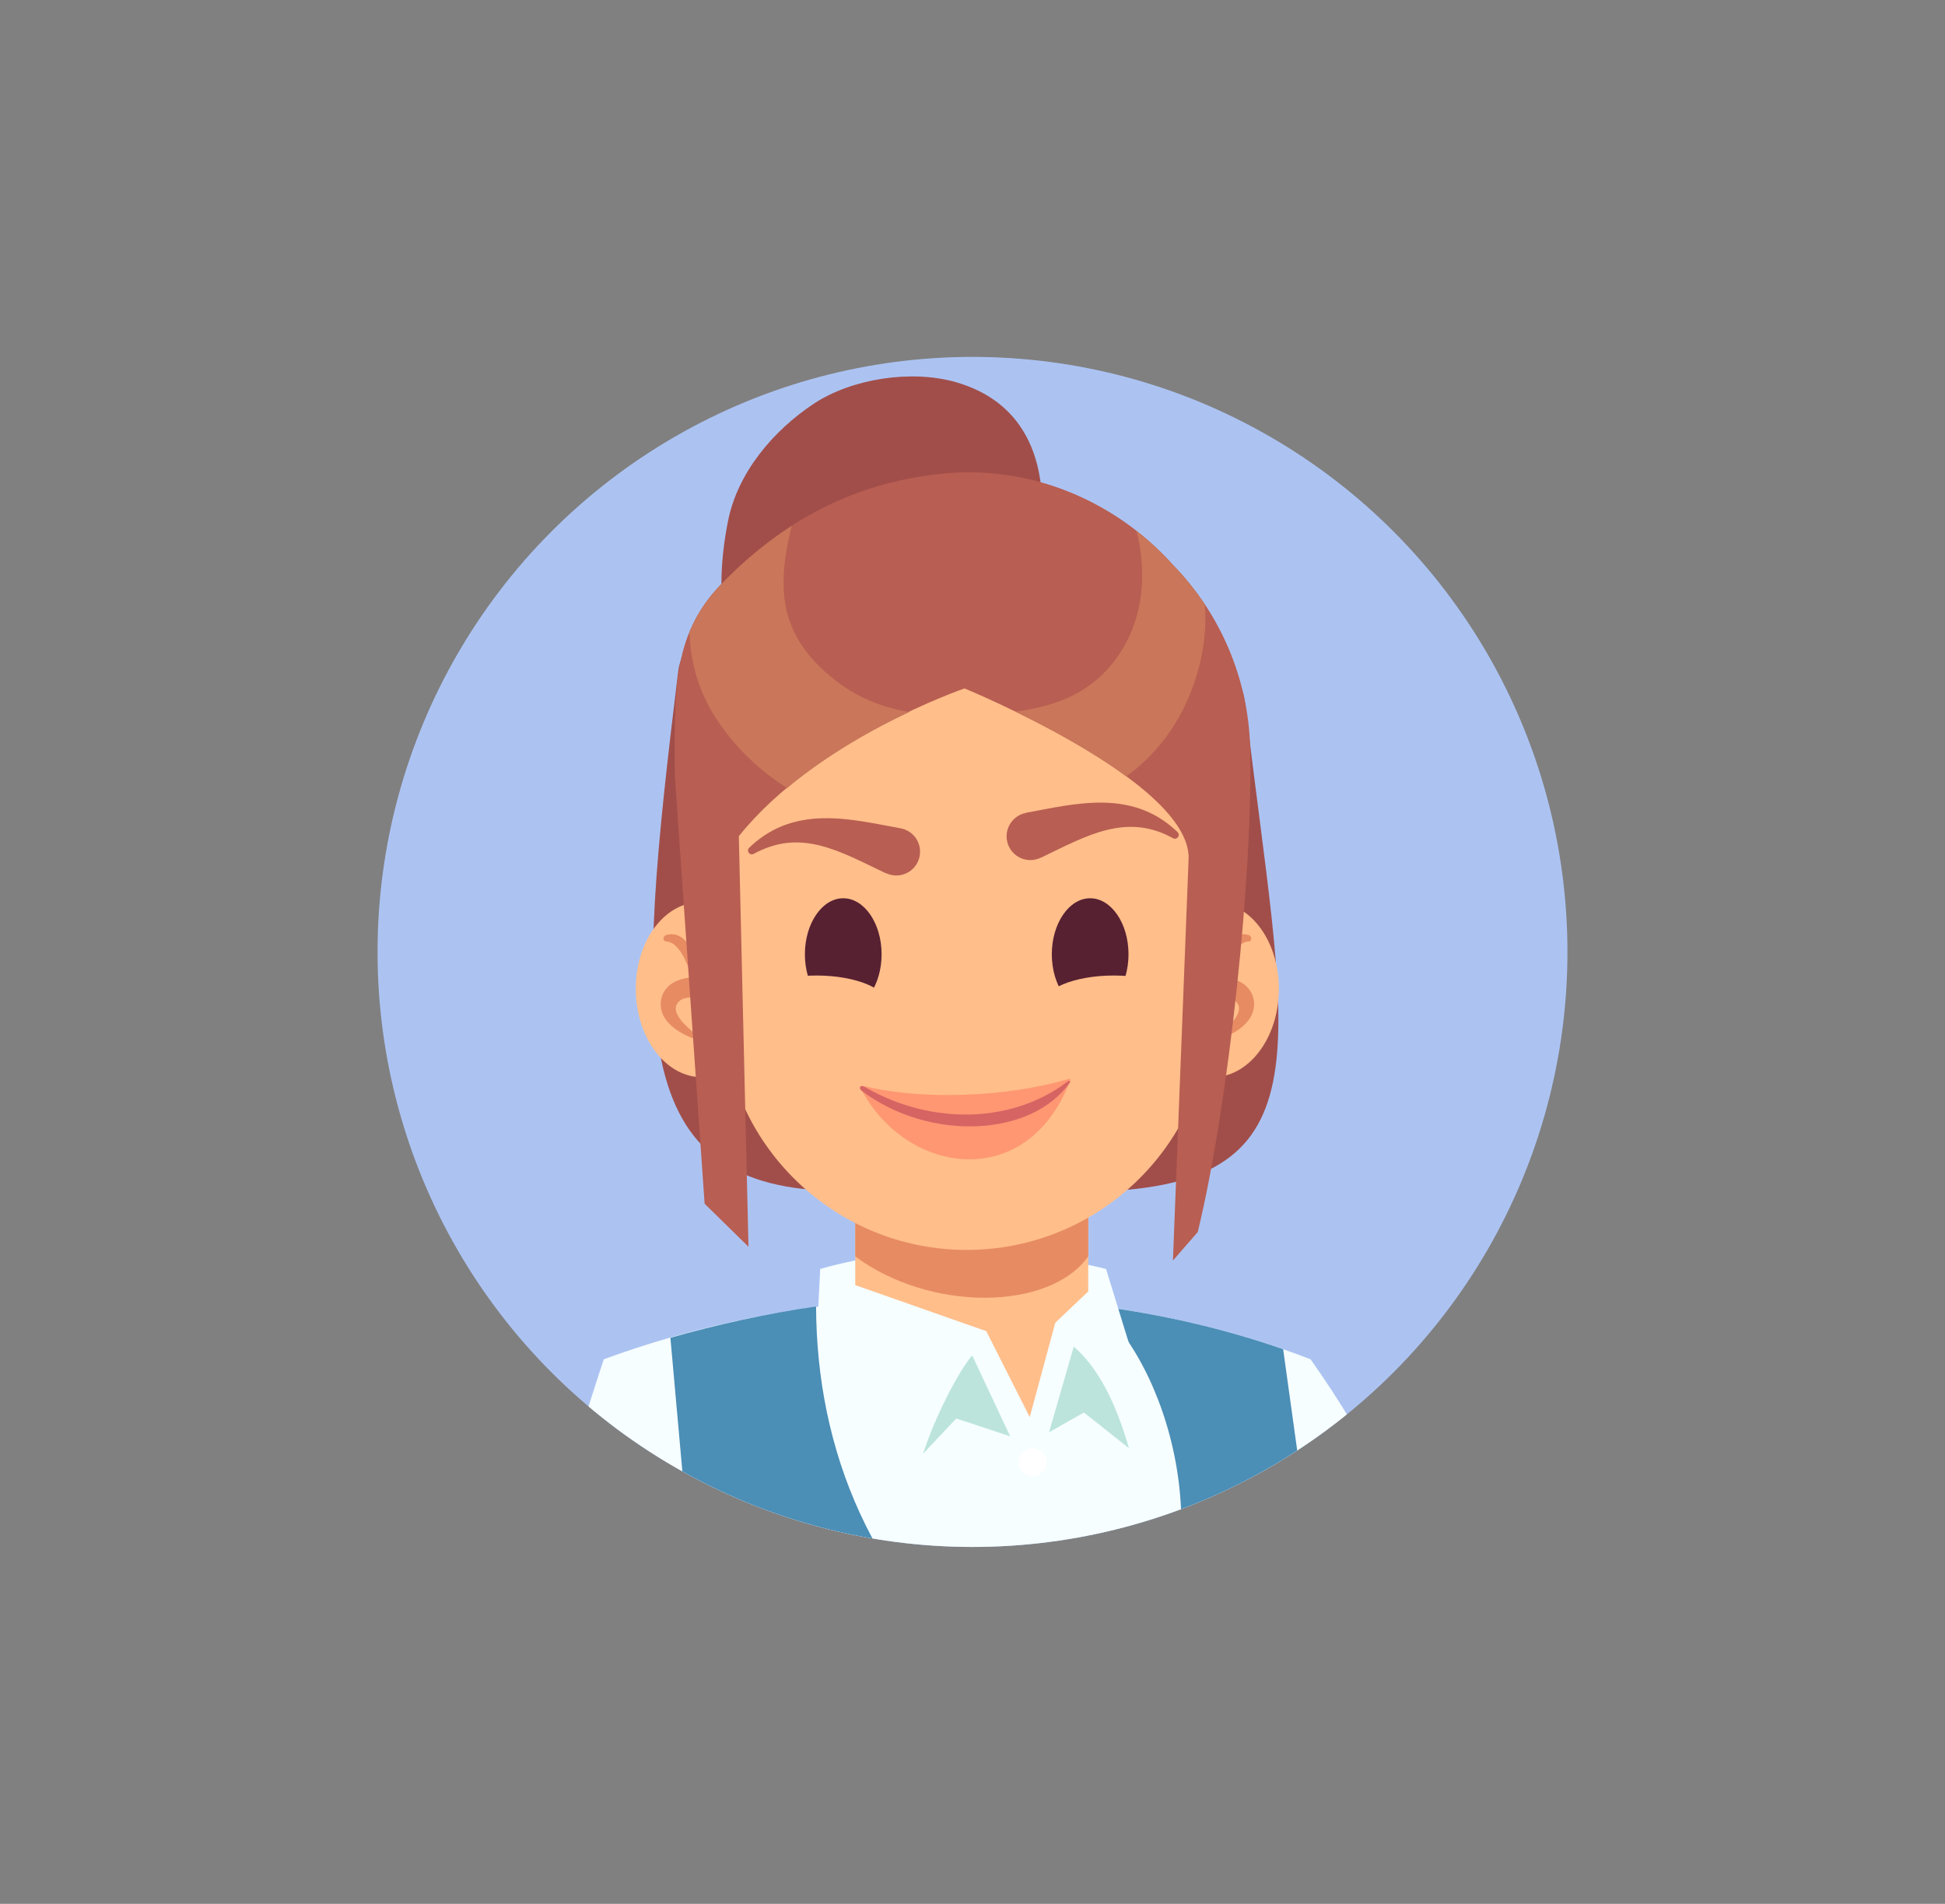 <svg xmlns="http://www.w3.org/2000/svg" xmlns:xlink="http://www.w3.org/1999/xlink" id="Camada_1" data-name="Camada 1" viewBox="0 0 141 138"><rect x="0" y="0" width="141" height="138" fill="#808080" stroke="none"/><defs><style>      .cls-1 {        fill: #b85e52;      }      .cls-2 {        fill: #fff;      }      .cls-3 {        fill: #ff9772;      }      .cls-4 {        fill: #c9765a;      }      .cls-5 {        fill: #ffbe8a;      }      .cls-6 {        fill: #e78b63;      }      .cls-7 {        fill: #acc3f2;      }      .cls-8 {        fill: #4b8eb6;      }      .cls-9 {        fill: #572132;      }      .cls-10 {        fill: #a14e4a;      }      .cls-11 {        clip-path: url(#clippath);      }      .cls-12 {        fill: #d66463;      }      .cls-13 {        fill: #bce4dc;      }      .cls-14 {        fill: #f6feff;      }    </style><clipPath id="clippath"><circle class="cls-7" cx="70.5" cy="69" r="43.13"></circle></clipPath></defs><circle class="cls-7" cx="70.5" cy="69" r="43.13"></circle><g class="cls-11"><g><g><path class="cls-14" d="m95.01,98.53c-15.74-6.09-35.1-5.94-51.24,0-2.71,8.18-4.22,13.87-4.55,23.9h66.04c-2.67-11.74-5.98-17.82-10.25-23.9Z"></path><path class="cls-8" d="m59.16,94.7c-3.47.49-7.24,1.32-10.56,2.27l2.28,25.46h21.6c-9.31-7.41-13.28-17.3-13.32-27.73Z"></path><path class="cls-8" d="m79.62,94.67c5.43,4.97,9.17,18.4,2.28,27.75h14.54l-3.42-24.62c-4.27-1.49-8.79-2.53-13.4-3.13Z"></path><path class="cls-14" d="m82.46,99.37l-15.52,5.69-7.63-10.11.15-2.97c6.22-1.77,13.47-1.77,20.72,0l2.28,7.39Z"></path><polygon class="cls-5" points="78.89 93.61 76.5 95.88 74.65 102.72 71.5 96.49 62 93.15 62 82.8 78.89 82.8 78.89 93.61"></polygon><path class="cls-6" d="m62,91.07v-5.98h16.89v5.98c-2.81,3.95-11.45,4.04-16.89,0Z"></path><path class="cls-13" d="m78.57,102.39l-2.52,1.43,1.79-6.21c1.74,1.49,3.04,4.01,4,7.36l-3.26-2.58Z"></path><path class="cls-13" d="m69.33,102.82l3.9,1.29-2.75-5.86c-.98,1.1-2.77,4.61-3.56,7.12l2.4-2.55Z"></path><path class="cls-2" d="m75.88,105.99c0,.56-.46,1.02-1.02,1.02s-1.02-.46-1.02-1.02.46-1.02,1.02-1.02,1.02.46,1.02,1.02Z"></path><path class="cls-2" d="m77.07,115.33c0,.56-.46,1.02-1.02,1.02s-1.02-.46-1.02-1.02.46-1.02,1.02-1.02,1.02.46,1.02,1.02Z"></path></g><g><path class="cls-10" d="m80.46,86.32h-19.48c-15.8,0-14.92-12.2-11.82-37.63.28-2.26,2.49-4,5.16-4.05l25.64-.54c4.97-.1,9.82,2.75,10.32,6.99,2.8,23.97,6.3,34.41-9.83,35.24Z"></path><path class="cls-10" d="m69.1,50.08c-3.39,2.62-7.84,3.79-11.91,1.73-5.2-2.63-5.43-8.93-4.41-14.06.7-3.51,3.29-6.55,6.22-8.49,2.77-1.83,7.08-2.48,10.29-1.56,4.39,1.26,6.26,4.67,6.27,9.14,0,4.12-1.32,7.62-3.94,10.81-.74.9-1.58,1.72-2.51,2.44Z"></path><path class="cls-5" d="m70.08,90.6h0c8.92,0,16.45-6.62,17.59-15.47l2.56-19.92c0-11.13-9.02-20.15-20.15-20.15h0c-11.13,0-20.15,9.02-20.15,20.15l2.56,19.92c1.14,8.84,8.67,15.47,17.59,15.47Z"></path><path class="cls-9" d="m58.35,69.17c0,2.24,1.25,4.06,2.78,4.06s2.78-1.82,2.78-4.06-1.25-4.06-2.78-4.06-2.78,1.82-2.78,4.06Z"></path><path class="cls-9" d="m76.25,69.17c0,2.24,1.25,4.06,2.78,4.06s2.78-1.82,2.78-4.06-1.25-4.06-2.78-4.06-2.78,1.82-2.78,4.06Z"></path><ellipse class="cls-5" cx="59.19" cy="72.89" rx="5.2" ry="2.18"></ellipse><path class="cls-5" d="m75.54,72.89c0-1.21,2.33-2.18,5.2-2.18s5.2.98,5.2,2.18-2.33,2.18-5.2,2.18-5.2-.98-5.2-2.18Z"></path><path class="cls-1" d="m74.4,58.91c1.74-.31,3.63-.77,5.63-.73.99.02,2.01.19,2.93.56.93.37,1.74.93,2.41,1.58.11.11.11.28,0,.39-.09.09-.23.11-.33.05h0c-.77-.43-1.58-.7-2.4-.79-.82-.09-1.62,0-2.41.19-1.59.4-3.1,1.21-4.77,2.01h-.02c-.86.42-1.89.05-2.3-.81-.41-.86-.04-1.89.82-2.3.14-.07.29-.11.44-.14Z"></path><path class="cls-1" d="m64.22,63.3c-1.67-.79-3.18-1.61-4.77-2.01-.79-.2-1.6-.28-2.41-.19-.81.09-1.63.37-2.4.79h0c-.13.08-.3.03-.38-.11-.06-.11-.04-.25.05-.33.67-.65,1.48-1.21,2.41-1.58.92-.37,1.94-.54,2.93-.56,2-.04,3.89.42,5.63.73.94.17,1.56,1.06,1.39,2-.17.94-1.06,1.56-2,1.39-.15-.03-.3-.07-.43-.14h-.02Z"></path><path class="cls-1" d="m59.57,49.38c-.06,0-.06.09,0,.09s.06-.09,0-.09Z"></path><g><path class="cls-5" d="m46.09,71.82c.06,3.5,2.23,6.3,4.85,6.26,2.62-.05,4.69-2.92,4.63-6.43-.06-3.5-2.23-6.3-4.85-6.26-2.62.05-4.69,2.92-4.63,6.43Z"></path><path class="cls-6" d="m50.83,70.2c-.48-1.03-1.13-2.84-2.55-2.42-.23.07-.26.45.02.46.87.03,1.48,1.43,1.87,2.6-.36.02-.73.12-1.01.22-.57.21-1.04.65-1.2,1.25-.38,1.48.99,2.44,2.17,2.91.22.09.35-.21.18-.35-.51-.44-1.87-1.54-1.08-2.29.37-.35.88-.25,1.34-.32.28,1.11.34,2.26.62,3.36.15.58,1.09.61,1.11-.06.06-1.8-.71-3.75-1.47-5.36Z"></path></g><g><path class="cls-5" d="m92.71,71.82c-.06,3.5-2.23,6.3-4.85,6.26-2.62-.05-4.69-2.92-4.63-6.43.06-3.5,2.23-6.3,4.85-6.26,2.62.05,4.69,2.92,4.63,6.43Z"></path><path class="cls-6" d="m87.98,70.2c.48-1.03,1.13-2.84,2.55-2.42.23.07.26.45-.02.46-.87.03-1.48,1.43-1.87,2.6.36.02.73.12,1.01.22.57.21,1.04.65,1.2,1.25.38,1.48-.99,2.44-2.17,2.91-.22.09-.35-.21-.18-.35.51-.44,1.87-1.54,1.08-2.29-.37-.35-.88-.25-1.34-.32-.28,1.11-.34,2.26-.62,3.36-.15.58-1.09.61-1.11-.06-.06-1.8.71-3.75,1.47-5.36Z"></path></g><path class="cls-1" d="m52.21,42.42c3.9-4.08,9.08-7.41,16.21-8.1,6.25-.6,12.4,1.94,16.6,6.61h0c3.49,3.58,5.5,8.34,5.61,13.33.21,8.97-1.54,25.73-3.8,35.04l-1.8,2.07,1.14-29.2c0-5.61-16.25-12.27-16.25-12.27,0,0-10.73,3.67-16.36,10.71l.7,29.76-3.18-3.12-2.16-31c0-5.87-.29-10.09,3.3-13.85Z"></path><path class="cls-3" d="m77.43,78.22c-4.29,1.27-10.43,1.56-14.69.53-.41-.1-.44-.06-.23.34,3.3,6.08,11.99,7.36,15.08-.79.04-.1-.08-.11-.16-.08Z"></path><path class="cls-12" d="m77.42,78.37c-3.89,3.01-9.78,3.27-14.69.44-.34-.2-.56.03-.23.28,4.83,3.62,12.25,3.39,15.08-.65.05-.07-.1-.12-.16-.07Z"></path><g><path class="cls-4" d="m87.34,43.81c-.68-1.02-1.45-1.98-2.32-2.87h0c-.81-.9-1.69-1.72-2.63-2.46.78,3.06.51,6.36-1.31,9.02-1.87,2.73-4.54,3.7-7.48,4.08,2.39,1.16,5.51,2.83,8.05,4.7,1.99-1.46,3.62-3.43,4.68-6.12.87-2.21,1.17-4.33,1.01-6.35Z"></path><path class="cls-4" d="m65.9,51.6c-2.07-.34-3.97-1.11-5.79-2.65-3.86-3.28-3.69-6.77-2.72-10.83-1.94,1.25-3.66,2.72-5.17,4.3-1.04,1.09-1.75,2.22-2.24,3.42.07,2.25.71,4.48,2.13,6.54,1.37,1.99,3.06,3.55,4.95,4.74,2.96-2.47,6.31-4.31,8.85-5.51Z"></path></g></g></g></g></svg>